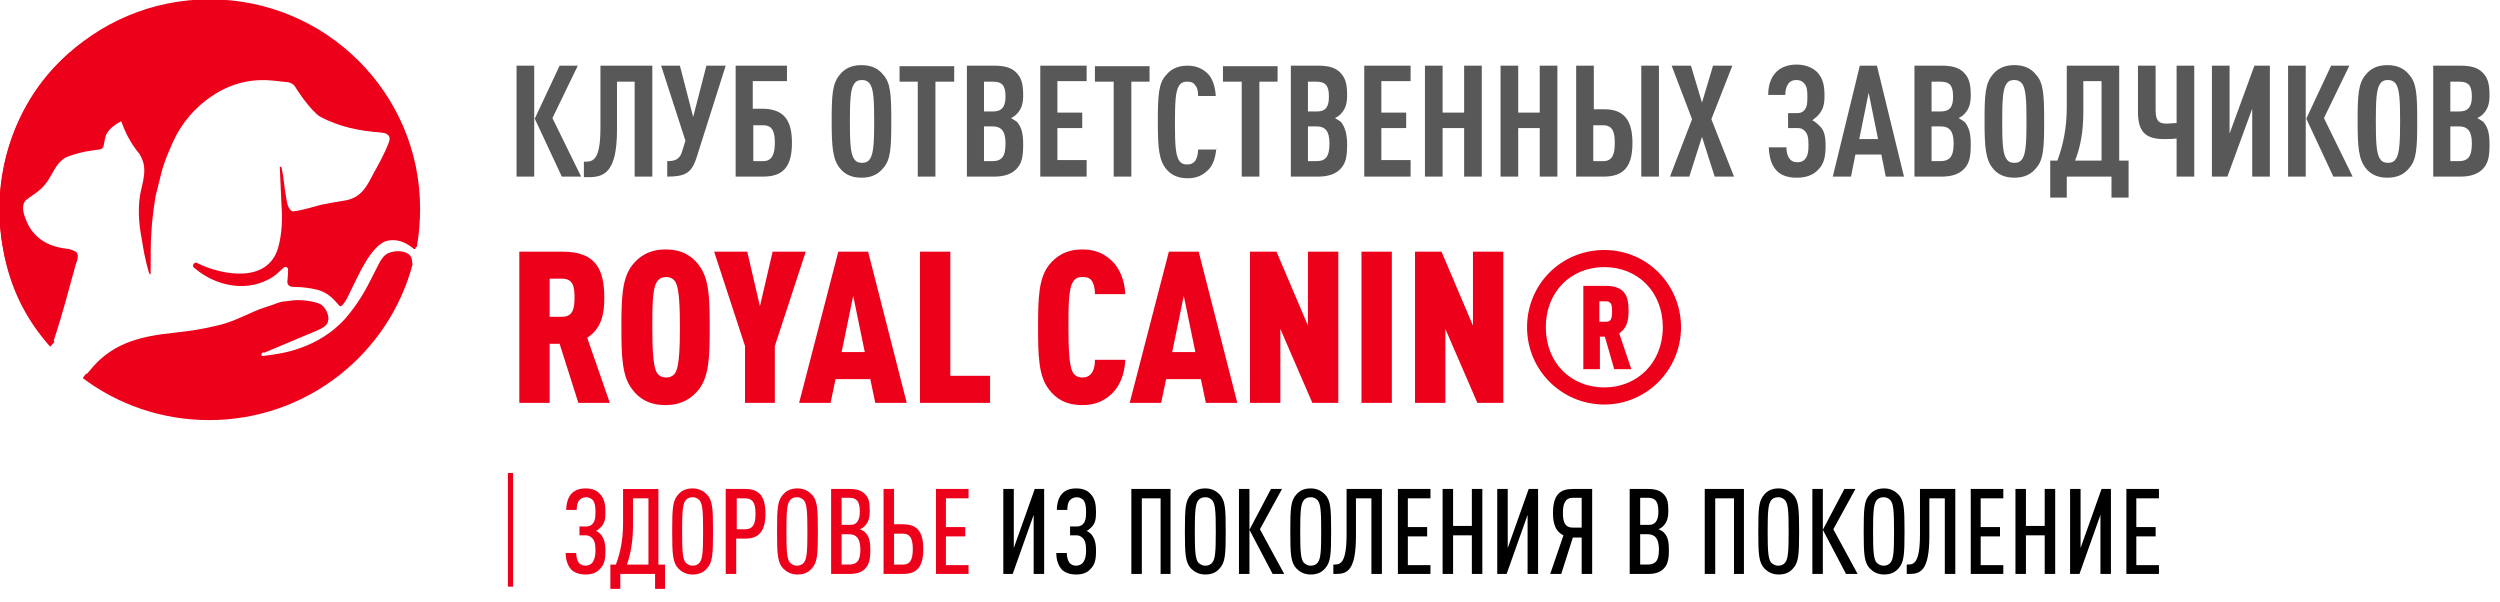 <?xml version="1.0" encoding="utf-8"?>
<svg version="1.1" xmlns="http://www.w3.org/2000/svg" xmlns:xlink="http://www.w3.org/1999/xlink" x="0px" y="0px"
	 viewBox="0 0 453 109" style="enable-background:new 0 0 453 109;" xml:space="preserve">
<style type="text/css">
	.st0{fill:#EC001A;}
	.st1{fill:none;stroke:#EC001A;stroke-width:1.043;}
	.st2{fill:#585858;}
	.st3{fill:none;stroke:#EC001A;stroke-width:0.94;}
</style>
<g>
	<g>
		<path class="st0" d="M22,22.1c0-0.1-0.1-0.1-0.1-0.1c0,0,0,0,0,0c-1,0.5-1.9,1.2-2.5,2.1c-0.4,0.6-0.4,1.4-0.6,2.2
			c-0.1,0.5-0.3,0.7-0.8,0.8c-0.4,0-1.3,0.2-2.7,0.4c-1.3,0.3-2.4,0.6-3.3,1c-2,1-2.5,3.4-3.9,5c-0.9,1.1-2.1,1.8-3.2,2.6
			c-1.5,1.1-0.3,3.6,0.3,4.8c1.5,2.7,4.1,3.9,7.1,4.2c0.2,0,0.5,0.1,1,0.3c1.3,0.4,0.7,1.8,0.4,2.6c-1.3,4.7-2.5,9.4-4.1,14.1
			c-0.1,0.2-0.1,0.3-0.3,0.5c0,0.1-0.2,0.2-0.2,0.2c0,0-0.2-0.2-0.2-0.2c-3.7-4.2-6.3-9-7.7-14.5c-3.6-14.3,0.6-30,12.4-39.4
			c1.1-0.9,2.6-1.8,3.9-2.7c0.6-0.4,1.1-0.7,1.6-1c2.1-1.1,3.5-1.8,4.4-2.1c2.1-0.7,4.1-1.4,6.3-1.8c3.5-0.6,6.9-0.9,10.4-0.6
			c2,0.2,3.3,0.3,3.9,0.5c1.8,0.4,3.6,0.8,5.4,1.4C51.6,3.4,53.4,4,55.1,5c1.2,0.7,2.5,1.3,3.7,2.1c1.7,1.2,2.8,2,3.3,2.4
			c0.5,0.4,1.5,1.3,2.8,2.7c0.8,0.8,1.5,1.6,2.2,2.4c0.9,1.2,1.8,2.3,2.6,3.5c1.7,2.8,2.5,4.4,3.6,7.4c2.3,6,3.4,12.1,2,19.5
			c0,0.1-0.2,0.2-0.3,0.1c0,0-0.4-0.3-0.4-0.3c-1.3-1-2.7-1.5-4.3-1.2c-3.1,0.6-5.6,6.9-6.9,9.4c-0.4,0.8-0.8,1.8-1.5,2.4
			c-0.1,0.1-0.3,0.1-0.4,0c-1.2-1.4-2.2-2.4-4-2.9c-1.3-0.3-2.6-0.5-4-0.5c-0.9,0-1.6-0.2-1.4-1.3c0.1-0.9,0.1-1.5,0.1-1.8
			c0-0.3-0.1-0.4-0.3-0.5c-0.2-0.1-0.4,0-0.5,0.1c-0.9,0.8-1.6,1.6-2.9,2.2c-4.3,2.2-9.5,1-13.1-2c-0.3-0.2-0.6-0.4-0.3-0.9
			c0.2-0.2,0.4-0.3,0.7-0.1c4.5,2.2,12.7,3.7,14.6-2.8c0.7-2.5,0.8-5.2,0.6-7.9c-0.1-2.2-0.2-4.4-0.3-6.7c0,0,0,0,0-0.1c0,0,0,0,0,0
			l0.1,0c0.1,0,0.1,0.1,0.2,0.1c0.4,1.7,0.5,3.5,0.8,5.2c0.2,1,0.2,2,1,2.7c0.1,0.1,0.2,0.1,0.3,0.1c1.8-0.2,3.9-0.9,5.1-1.2
			c1.4-0.3,2.7-0.5,3.9-0.7c2.4-0.3,3.6-1.4,4.8-3.5c0.8-1.6,1.8-3.2,2.5-4.7c0.6-1.2,0.9-2,1.1-2.5c0.2-0.6,0.1-1.1-0.4-1.4
			c-0.2-0.2-0.6-0.2-1.2-0.3c-3.9-0.3-7.3-1-10.8-2.8c-0.4-0.2-0.9-0.7-1.5-1.3c-1.1-1.2-2.2-2.7-3.2-4.3c-0.3-0.4-0.7-0.6-1.2-0.7
			c-0.9-0.1-1.9-0.2-2.8-0.3c-4.1-0.4-7.7,0.6-11,2.8c-3,2-5.5,4.9-7,8.2c-0.8,1.8-1.7,3.8-2.2,5.9c-0.3,1.3-0.7,2.7-1,4
			c-0.4,2.4-0.7,4.8-0.8,7.2c-0.1,1.1-0.1,3.4-0.1,6.8c0,0.1,0,0.2-0.1,0.2c-0.1,0-0.1,0-0.1-0.1c-0.1-0.2-0.2-0.4-0.2-0.5
			c-0.6-2.1-0.9-3.8-1.2-5.7c-0.6-3-0.8-6.3-0.1-9.1c0.6-2.6,1-4.3-0.4-6.5C23.7,26,22.8,24.2,22,22.1L22,22.1z"/>
		<path class="st0" d="M47.4,64.1c-0.1,0.2,0,0.3,0.1,0.4c0.1,0,0.1,0,0.2,0c2.3-0.3,4.4-0.6,6.6-1.4c3.2-1.1,6-2.9,8.2-5.3
			c0.5-0.6,1.1-1.3,1.6-2c2-2.7,3.1-5.2,4.5-7.9c0.4-0.8,0.9-1.6,1.7-2c1.5-0.7,3.9-0.5,4.3,1c0.1,0.3,0.1,0.7,0,1.1
			C71.1,59.7,61.5,69.6,50,73.4c-2.6,0.9-5.4,1.5-8.4,1.8c-0.9,0.1-1.8,0.1-2.7,0.1c-0.7,0-1.5,0.2-2.3,0.1
			c-1.8-0.2-3.7-0.3-5.5-0.6c-1.6-0.4-3.1-0.7-4.7-1.2c-1.2-0.4-2.3-0.7-3.4-1.2c-0.8-0.4-1.5-0.8-2.3-1.1c-1.7-0.9-3.8-1.7-5.4-2.8
			c-0.2-0.1,0.3-0.5,0.4-0.7c0,0,0,0,0,0c0.4-0.5,0.8-0.9,1.2-1.4c3.9-4.4,8.9-5.5,14.6-6.1c2.8-0.3,5.4-0.7,7.8-1.3
			c2.3-0.5,4.4-1.5,6.6-2.5c1.1-0.5,2.4-0.9,3.6-1.3c1-0.4,1.7-0.6,2.2-0.6c1-0.1,1.9-0.3,2.9-0.2c1.2,0.1,2.3,0.2,3.4,0.7
			c0.9,0.4,1.6,1.9,1.5,2.8c-0.1,1.2-1.2,1.6-2.3,2.1c-3.1,1.3-6.2,2.6-9.3,3.9C47.7,63.8,47.5,63.9,47.4,64.1L47.4,64.1z"/>
		<path class="st1" d="M74.3,47.6c-4.2,16.1-18.9,28-36.4,28c-8.5,0-16.3-2.8-22.6-7.5"/>
		<path class="st1" d="M9.5,62.3c-5.7-6.6-9.1-15.1-9.1-24.4C0.4,17.2,17.2,0.4,38,0.4c20.8,0,37.6,16.8,37.6,37.4
			c0,2.4-0.2,4.7-0.6,6.9"/>
	</g>
</g>
<path class="st2" d="M105.3,32h-3.5l-4.9-10.5l4.5-9.6h3.3l-4.6,9.5L105.3,32z M96.8,32h-3.2V11.9h3.2V32z M118.2,32H115V14.8h-3.2
	v8.7c0,7.7-2.3,8.6-5.1,8.6h-0.9v-2.8h0.3c1.4,0,2.7-0.4,2.7-6.1V11.9h9.4V32z M131.5,11.9l-5.3,16.7c-0.9,2.8-2.1,3.4-5.3,3.4v-2.8
	c1.7,0,2.4-0.5,2.8-2.1l0.5-1.6l-4.4-13.6h3.4l2.4,9.3l2.4-9.3H131.5z M143.5,25.9c0,4.2-1.5,6.1-5.2,6.1h-5V11.9h9.3v2.8h-6.2v5
	h1.9C142,19.8,143.5,21.7,143.5,25.9z M140.4,25.9c0-2-0.4-3.2-2.1-3.2h-1.8v6.5h1.8C139.9,29.2,140.4,27.9,140.4,25.9z M161.5,22
	c0,4.8-0.1,7-1.5,8.5c-0.8,1-2,1.7-3.9,1.7c-1.9,0-3.1-0.7-3.9-1.7c-1.3-1.6-1.5-3.8-1.5-8.5s0.1-6.9,1.5-8.5c0.8-1,2-1.7,3.9-1.7
	c1.9,0,3.1,0.7,3.9,1.7C161.4,15,161.5,17.2,161.5,22z M158.4,22c0-3.7-0.1-5.7-0.7-6.7c-0.3-0.5-0.8-0.8-1.5-0.8
	c-0.8,0-1.2,0.3-1.5,0.8c-0.6,1-0.7,3-0.7,6.7c0,3.7,0.1,5.7,0.7,6.7c0.3,0.5,0.7,0.8,1.5,0.8c0.8,0,1.2-0.3,1.5-0.8
	C158.3,27.7,158.4,25.6,158.4,22z M172.9,14.8h-3.4V32h-3.2V14.8H163v-2.8h9.9V14.8z M185.4,26.2c0,2.4-0.3,3.5-1.3,4.5
	c-0.8,0.8-2.1,1.3-3.9,1.3h-5V11.9h5c1.9,0,3.1,0.4,3.9,1.2c0.9,0.9,1.3,1.9,1.3,4.1c0,1.4-0.2,2.5-1.2,3.5c-0.3,0.3-0.6,0.5-1,0.7
	c0.4,0.2,0.8,0.5,1.1,0.7C185.2,23.2,185.4,24.4,185.4,26.2z M182.2,26c0-2.2-0.7-3.1-2.4-3.1h-1.5v6.3h1.5
	C181.5,29.2,182.2,28.4,182.2,26z M182.2,17.5c0-2-0.6-2.7-2.3-2.7h-1.6v5.4h1.6C181.5,20.2,182.2,19.4,182.2,17.5z M196.9,32h-8.4
	V11.9h8.4v2.8h-5.3v5.7h4.5v2.8h-4.5v5.8h5.3V32z M208.4,14.8h-3.4V32h-3.2V14.8h-3.4v-2.8h9.9V14.8z M220.4,26.7
	c-0.1,1.8-0.6,3.4-1.7,4.3c-0.9,0.8-1.9,1.3-3.5,1.3c-1.9,0-3.1-0.7-3.9-1.7c-1.3-1.6-1.5-3.8-1.5-8.5s0.1-7,1.5-8.5
	c0.8-1,2-1.7,3.9-1.7c1.5,0,2.6,0.5,3.5,1.3c1,0.9,1.5,2.5,1.6,4.2h-3.2c0-0.7-0.1-1.5-0.5-1.9c-0.3-0.5-0.7-0.7-1.5-0.7
	s-1.2,0.3-1.5,0.8c-0.6,1-0.7,3-0.7,6.7c0,3.7,0.1,5.7,0.7,6.7c0.3,0.5,0.7,0.8,1.5,0.8s1.2-0.3,1.5-0.7c0.3-0.5,0.5-1.2,0.5-2
	H220.4z M231.6,14.8h-3.4V32H225V14.8h-3.4v-2.8h9.9V14.8z M244.1,26.2c0,2.4-0.3,3.5-1.3,4.5c-0.8,0.8-2.1,1.3-3.9,1.3h-5V11.9h5
	c1.9,0,3.1,0.4,3.9,1.2c0.9,0.9,1.3,1.9,1.3,4.1c0,1.4-0.2,2.5-1.2,3.5c-0.3,0.3-0.6,0.5-1,0.7c0.4,0.2,0.8,0.5,1.1,0.7
	C243.8,23.2,244.1,24.4,244.1,26.2z M240.9,26c0-2.2-0.7-3.1-2.4-3.1H237v6.3h1.5C240.2,29.2,240.9,28.4,240.9,26z M240.8,17.5
	c0-2-0.6-2.7-2.3-2.7H237v5.4h1.6C240.2,20.2,240.8,19.4,240.8,17.5z M255.6,32h-8.4V11.9h8.4v2.8h-5.3v5.7h4.5v2.8h-4.5v5.8h5.3V32
	z M268.5,32h-3.2v-8.8h-3.9V32h-3.2V11.9h3.2v8.5h3.9v-8.5h3.2V32z M282.2,32H279v-8.8h-3.9V32h-3.2V11.9h3.2v8.5h3.9v-8.5h3.2V32z
	 M295.8,25.9c0,4.2-1.5,6.1-5.2,6.1h-5V11.9h3.2v7.9h1.9C294.2,19.8,295.8,21.7,295.8,25.9z M292.6,25.9c0-2-0.4-3.2-2.1-3.2h-1.8
	v6.5h1.8C292.2,29.2,292.6,27.9,292.6,25.9z M300.6,32h-3.2V11.9h3.2V32z M314.2,32h-3.5l-2.3-7.2l-2.3,7.2h-3.5l4-10.4l-3.7-9.7
	h3.5l2,6.7l2-6.7h3.5l-3.8,9.7L314.2,32z M330.8,26.4c0,2-0.3,3.3-1.3,4.3c-0.9,1-2.2,1.5-3.9,1.5c-1.6,0-2.8-0.4-3.6-1.2
	c-1-1-1.4-2.4-1.5-4.3h3.2c0,0.9,0.2,1.6,0.6,2.1c0.3,0.4,0.8,0.6,1.4,0.6s1.1-0.2,1.4-0.6c0.5-0.6,0.6-1.4,0.6-2.5
	c0-1.5-0.2-2.1-0.7-2.6c-0.4-0.4-0.8-0.5-1.3-0.5H324v-2.7h1.6c0.5,0,1-0.1,1.3-0.5c0.5-0.5,0.6-1.1,0.6-2.5c0-1.2-0.1-1.9-0.6-2.4
	c-0.3-0.4-0.8-0.6-1.4-0.6c-0.6,0-1.1,0.2-1.4,0.6c-0.4,0.5-0.6,1.2-0.6,2.1h-3.1c0-1.8,0.5-3.2,1.5-4.2c0.8-0.8,2.1-1.3,3.6-1.3
	c1.6,0,2.9,0.5,3.8,1.4c1,1.1,1.3,2.3,1.3,4.3c0,1.6-0.3,2.4-0.9,3.2c-0.4,0.5-0.8,0.8-1.3,1.2c0.6,0.3,1,0.7,1.4,1.1
	C330.5,23.6,330.8,24.6,330.8,26.4z M345,32h-3.3l-0.8-4h-4.7l-0.8,4h-3.3l4.9-20.1h3.1L345,32z M340.3,25.2l-1.7-8.4l-1.7,8.4
	H340.3z M357.1,26.2c0,2.4-0.3,3.5-1.3,4.5c-0.8,0.8-2.1,1.3-3.9,1.3h-5V11.9h5c1.9,0,3.1,0.4,3.9,1.2c0.9,0.9,1.3,1.9,1.3,4.1
	c0,1.4-0.2,2.5-1.2,3.5c-0.3,0.3-0.6,0.5-1,0.7c0.4,0.2,0.8,0.5,1.1,0.7C356.9,23.2,357.1,24.4,357.1,26.2z M354,26
	c0-2.2-0.7-3.1-2.4-3.1H350v6.3h1.5C353.3,29.2,354,28.4,354,26z M353.9,17.5c0-2-0.6-2.7-2.3-2.7H350v5.4h1.6
	C353.3,20.2,353.9,19.4,353.9,17.5z M370.4,22c0,4.8-0.1,7-1.5,8.5c-0.8,1-2,1.7-3.9,1.7s-3.1-0.7-3.9-1.7c-1.3-1.6-1.5-3.8-1.5-8.5
	s0.1-6.9,1.5-8.5c0.8-1,2-1.7,3.9-1.7s3.1,0.7,3.9,1.7C370.3,15,370.4,17.2,370.4,22z M367.2,22c0-3.7-0.1-5.7-0.7-6.7
	c-0.3-0.5-0.8-0.8-1.5-0.8c-0.8,0-1.2,0.3-1.5,0.8c-0.6,1-0.7,3-0.7,6.7c0,3.7,0.1,5.7,0.7,6.7c0.3,0.5,0.7,0.8,1.5,0.8
	c0.8,0,1.2-0.3,1.5-0.8C367.1,27.7,367.2,25.6,367.2,22z M385.6,35.8h-3V32h-8.1v3.8h-3v-6.7h1.3c1-2.7,1.7-5.8,1.7-9.7v-7.5h9.5
	v17.2h1.7V35.8z M380.8,29.2V14.7h-3.3v5.5c0,3.6-0.5,6.4-1.5,8.9H380.8z M397.5,32h-3.1v-6.9c-0.8,0.1-1.6,0.1-2.3,0.1
	c-3.3,0-4.7-1.3-4.7-4.9v-8.4h3.2V20c0,1.9,0.6,2.4,2,2.4c0.6,0,1.1-0.1,1.8-0.1V11.9h3.2V32z M403.6,32h-2.8V11.9h3.2v12.3
	l4.5-12.3h2.8V32h-3.2V19.7L403.6,32z M426.3,32h-3.5l-4.9-10.5l4.5-9.6h3.3l-4.6,9.5L426.3,32z M417.8,32h-3.2V11.9h3.2V32z
	 M438,22c0,4.8-0.1,7-1.5,8.5c-0.8,1-2,1.7-3.9,1.7c-1.9,0-3.1-0.7-3.9-1.7c-1.3-1.6-1.5-3.8-1.5-8.5s0.1-6.9,1.5-8.5
	c0.8-1,2-1.7,3.9-1.7c1.9,0,3.1,0.7,3.9,1.7C437.9,15,438,17.2,438,22z M434.9,22c0-3.7-0.1-5.7-0.7-6.7c-0.3-0.5-0.8-0.8-1.5-0.8
	c-0.8,0-1.2,0.3-1.5,0.8c-0.6,1-0.7,3-0.7,6.7c0,3.7,0.1,5.7,0.7,6.7c0.3,0.5,0.7,0.8,1.5,0.8c0.8,0,1.2-0.3,1.5-0.8
	C434.8,27.7,434.9,25.6,434.9,22z M451.1,26.2c0,2.4-0.3,3.5-1.3,4.5c-0.8,0.8-2.1,1.3-3.9,1.3h-5V11.9h5c1.9,0,3.1,0.4,3.9,1.2
	c0.9,0.9,1.3,1.9,1.3,4.1c0,1.4-0.2,2.5-1.2,3.5c-0.3,0.3-0.6,0.5-1,0.7c0.4,0.2,0.8,0.5,1.1,0.7C450.9,23.2,451.1,24.4,451.1,26.2z
	 M447.9,26c0-2.2-0.7-3.1-2.4-3.1H444v6.3h1.5C447.2,29.2,447.9,28.4,447.9,26z M447.9,17.5c0-2-0.6-2.7-2.3-2.7H444v5.4h1.6
	C447.2,20.2,447.9,19.4,447.9,17.5z"/>
<path class="st0" d="M110.5,73h-5.7l-3.4-10.7h-1.8V73h-5.5V45.6h7.8c6,0,7.6,3.1,7.6,8.4c0,2.9-0.5,5.5-3.1,7.2L110.5,73z
	 M104.1,53.9c0-1.6-0.1-3.4-2.2-3.4h-2.3v6.9h2.3C104,57.4,104.1,55.5,104.1,53.9z M128.6,59.3c0,5.3-0.1,8.9-2,11.3
	c-1.2,1.5-3,2.8-6,2.8c-3,0-4.8-1.2-6-2.8c-1.9-2.4-2-6-2-11.3s0.1-8.9,2-11.3c1.2-1.5,3-2.8,6-2.8c3,0,4.8,1.2,6,2.8
	C128.5,50.4,128.6,54,128.6,59.3z M123.2,59.3c0-3.3-0.1-6.7-0.7-8c-0.3-0.6-0.8-1.1-1.8-1.1s-1.5,0.5-1.8,1.1
	c-0.7,1.3-0.7,4.7-0.7,8c0,3.3,0.1,6.7,0.7,8c0.3,0.6,0.8,1.1,1.8,1.1s1.5-0.5,1.8-1.1C123.1,66,123.2,62.6,123.2,59.3z M146,45.6
	l-5.6,17.1V73H135V62.7l-5.6-17.1h6l2.3,9.9l2.3-9.9H146z M164.3,73h-5.7l-0.9-4.3h-6.3l-0.9,4.3h-5.7l7.1-27.4h5.4L164.3,73z
	 M156.7,63.8l-2.1-10.2l-2.1,10.2H156.7z M179.3,73h-12.6V45.6h5.5v22.5h7.2V73z M203.9,65.2c-0.1,2.6-1,4.8-2.5,6.2
	c-1.4,1.3-3,2-5.3,2c-3,0-4.8-1.2-6-2.8c-1.9-2.4-2-6-2-11.3s0.1-8.9,2-11.3c1.2-1.5,3-2.8,6-2.8c2.3,0,3.9,0.7,5.3,2
	c1.4,1.3,2.4,3.5,2.5,6.1h-5.5c0-0.8-0.1-1.5-0.4-2.1c-0.3-0.7-0.8-1-1.9-1s-1.5,0.5-1.8,1.1c-0.7,1.3-0.7,4.7-0.7,8
	c0,3.3,0.1,6.7,0.7,8c0.3,0.6,0.8,1.1,1.8,1.1s1.5-0.4,1.9-1.1c0.3-0.6,0.4-1.3,0.4-2.1H203.9z M224.2,73h-5.7l-0.9-4.3h-6.3
	l-0.9,4.3h-5.7l7.1-27.4h5.4L224.2,73z M216.6,63.8l-2.1-10.2l-2.1,10.2H216.6z M242.5,73h-4.7L232,59.6V73h-5.5V45.6h4.8L237,59
	V45.6h5.5V73z M252.2,73h-5.5V45.6h5.5V73z M272.4,73h-4.7l-5.8-13.4V73h-5.5V45.6h4.8l5.7,13.4V45.6h5.5V73z M304.6,59.3
	c0,7.7-6.2,14-13.9,14s-14-6.2-14-14s6.2-14,14-14S304.6,51.6,304.6,59.3z M301.3,59.3c0-6.4-4.5-10.9-10.6-10.9
	c-6.1,0-10.6,4.5-10.6,10.9s4.5,10.9,10.6,10.9C296.7,70.2,301.3,65.7,301.3,59.3z M295.6,66.9h-3.1l-1.7-5.9h-0.9v5.9h-3V51.8h4.2
	c1.4,0,2.4,0.4,3,1c0.8,0.8,1,2,1,3.6c0,1.3-0.2,2.5-1,3.4c-0.2,0.2-0.4,0.4-0.7,0.6L295.6,66.9z M292.1,56.4c0-0.5,0-1.2-0.3-1.5
	c-0.2-0.2-0.4-0.3-0.8-0.3h-1.2v3.7h1.2c0.4,0,0.6-0.1,0.8-0.3C292.1,57.6,292.1,57,292.1,56.4z"/>
<line class="st3" x1="92.5" y1="85.7" x2="92.5" y2="106.3"/>
<path class="st0" d="M109.7,99.8c0,1.6-0.2,2.5-1,3.3c-0.6,0.7-1.5,1-2.6,1c-1.1,0-1.9-0.3-2.5-0.8c-0.7-0.7-1.1-1.8-1.1-3.1h1.9
	c0,0.7,0.2,1.4,0.5,1.8c0.3,0.3,0.6,0.5,1.2,0.5c0.5,0,0.9-0.2,1.2-0.5c0.4-0.5,0.6-1.2,0.6-2.2c0-1.3-0.2-1.9-0.6-2.3
	c-0.3-0.3-0.7-0.5-1.1-0.5h-1.2v-1.6h1.2c0.4,0,0.8-0.1,1.1-0.4c0.4-0.4,0.6-0.9,0.6-2.2c0-1-0.1-1.7-0.5-2.2
	c-0.3-0.3-0.7-0.5-1.2-0.5c-0.5,0-0.9,0.2-1.2,0.5c-0.4,0.4-0.5,1.1-0.5,1.8h-1.9c0-1.3,0.4-2.4,1-3c0.6-0.6,1.4-0.9,2.5-0.9
	c1.1,0,2,0.3,2.6,1c0.8,0.8,1,1.9,1,3.3c0,1.4-0.2,2-0.7,2.6c-0.3,0.3-0.6,0.6-1,0.8c0.4,0.2,0.8,0.5,1,0.8
	C109.4,97.6,109.7,98.3,109.7,99.8z M120.5,106.7h-1.8V104h-6.3v2.7h-1.8v-4.4h1c0.8-2.1,1.3-4.5,1.3-7.5v-6.2h6.4v13.7h1.2V106.7z
	 M117.5,102.3V90.3h-2.8v4.9c0,2.8-0.4,5.1-1.1,7.1H117.5z M129.2,96.3c0,4.3-0.1,5.6-1.1,6.7c-0.6,0.7-1.4,1.1-2.6,1.1
	c-1.2,0-2-0.5-2.6-1.1c-1-1.1-1.1-2.5-1.1-6.7c0-4.3,0.1-5.6,1.1-6.7c0.6-0.7,1.4-1.1,2.6-1.1c1.2,0,2,0.5,2.6,1.1
	C129.1,90.7,129.2,92,129.2,96.3z M127.4,96.3c0-3.7-0.1-4.9-0.6-5.6c-0.3-0.3-0.6-0.6-1.3-0.6c-0.6,0-1,0.2-1.3,0.6
	c-0.5,0.7-0.6,2-0.6,5.6s0.1,4.9,0.6,5.6c0.3,0.3,0.7,0.6,1.3,0.6c0.6,0,1-0.2,1.3-0.6C127.3,101.2,127.4,100,127.4,96.3z
	 M138.7,93.1c0,3.4-1.4,4.5-3.7,4.5h-1.6v6.4h-1.9V88.6h3.5C137.4,88.6,138.7,89.7,138.7,93.1z M136.9,93.1c0-2.1-0.6-2.8-1.9-2.8
	h-1.5v5.6h1.5C136.3,95.9,136.9,95.2,136.9,93.1z M148.2,96.3c0,4.3-0.1,5.6-1.1,6.7c-0.6,0.7-1.4,1.1-2.6,1.1c-1.2,0-2-0.5-2.6-1.1
	c-1-1.1-1.1-2.5-1.1-6.7c0-4.3,0.1-5.6,1.1-6.7c0.6-0.7,1.4-1.1,2.6-1.1c1.2,0,2,0.5,2.6,1.1C148.1,90.7,148.2,92,148.2,96.3z
	 M146.3,96.3c0-3.7-0.1-4.9-0.6-5.6c-0.3-0.3-0.6-0.6-1.3-0.6c-0.6,0-1,0.2-1.3,0.6c-0.5,0.7-0.6,2-0.6,5.6s0.1,4.9,0.6,5.6
	c0.3,0.3,0.7,0.6,1.3,0.6c0.6,0,1-0.2,1.3-0.6C146.2,101.2,146.3,100,146.3,96.3z M157.7,99.7c0,1.9-0.3,2.7-1,3.4
	c-0.6,0.6-1.5,0.9-2.8,0.9h-3.3V88.6h3.3c1.4,0,2.2,0.3,2.8,0.9c0.7,0.7,0.9,1.4,0.9,3.1c0,1.1-0.2,2-0.9,2.7
	c-0.3,0.3-0.6,0.5-0.9,0.6c0.3,0.1,0.7,0.3,1,0.6C157.6,97.3,157.7,98.4,157.7,99.7z M155.9,99.6c0-2-0.7-2.8-2.1-2.8h-1.3v5.5h1.3
	C155.2,102.3,155.9,101.7,155.9,99.6z M155.8,92.7c0-1.9-0.6-2.5-1.9-2.5h-1.4v4.9h1.4C155.1,95.2,155.8,94.5,155.8,92.7z
	 M167.3,99.5c0,3.4-1.3,4.5-3.7,4.5h-3.5V88.6h1.9V95h1.6C166,95,167.3,96.1,167.3,99.5z M165.4,99.5c0-2.1-0.6-2.8-1.8-2.8h-1.6
	v5.6h1.6C164.8,102.3,165.4,101.6,165.4,99.5z M175.5,104h-5.9V88.6h5.9v1.7h-4.1v5.2h3.5v1.7h-3.5v5.2h4.1V104z"/>
<path d="M189.2,104h-1.9V93.3l-3.8,10.7h-1.7V88.6h1.9v10.7l3.8-10.7h1.7V104z M198.6,99.8c0,1.6-0.2,2.5-1,3.3
	c-0.6,0.7-1.5,1-2.6,1c-1.1,0-1.9-0.3-2.5-0.8c-0.7-0.7-1.1-1.8-1.1-3.1h1.9c0,0.7,0.2,1.4,0.5,1.8c0.3,0.3,0.6,0.5,1.2,0.5
	c0.5,0,0.9-0.2,1.2-0.5c0.4-0.5,0.6-1.2,0.6-2.2c0-1.3-0.2-1.9-0.6-2.3c-0.3-0.3-0.7-0.5-1.1-0.5h-1.2v-1.6h1.2
	c0.4,0,0.8-0.1,1.1-0.4c0.4-0.4,0.6-0.9,0.6-2.2c0-1-0.1-1.7-0.5-2.2c-0.3-0.3-0.7-0.5-1.2-0.5c-0.5,0-0.9,0.2-1.2,0.5
	c-0.4,0.4-0.5,1.1-0.5,1.8h-1.9c0-1.3,0.4-2.4,1-3c0.6-0.6,1.4-0.9,2.5-0.9c1.1,0,2,0.3,2.6,1c0.8,0.8,1,1.9,1,3.3
	c0,1.4-0.2,2-0.7,2.6c-0.3,0.3-0.6,0.6-1,0.8c0.4,0.2,0.8,0.5,1,0.8C198.3,97.6,198.6,98.3,198.6,99.8z M212.2,104h-1.9V90.3h-3.4
	V104h-1.9V88.6h7.1V104z M222.1,96.3c0,4.3-0.1,5.6-1.1,6.7c-0.6,0.7-1.4,1.1-2.6,1.1c-1.2,0-2-0.5-2.6-1.1c-1-1.1-1.1-2.5-1.1-6.7
	c0-4.3,0.1-5.6,1.1-6.7c0.6-0.7,1.4-1.1,2.6-1.1c1.2,0,2,0.5,2.6,1.1C222,90.7,222.1,92,222.1,96.3z M220.3,96.3
	c0-3.7-0.1-4.9-0.6-5.6c-0.3-0.3-0.6-0.6-1.3-0.6c-0.6,0-1,0.2-1.3,0.6c-0.5,0.7-0.6,2-0.6,5.6s0.1,4.9,0.6,5.6
	c0.3,0.3,0.7,0.6,1.3,0.6c0.6,0,1-0.2,1.3-0.6C220.2,101.2,220.3,100,220.3,96.3z M226.4,104h-1.9V88.6h1.9V104z M232.7,104h-2.1
	l-4.2-8l3.9-7.4h2l-4,7.3L232.7,104z M241.2,96.3c0,4.3-0.1,5.6-1.1,6.7c-0.6,0.7-1.4,1.1-2.6,1.1c-1.2,0-2-0.5-2.6-1.1
	c-1-1.1-1.1-2.5-1.1-6.7c0-4.3,0.1-5.6,1.1-6.7c0.6-0.7,1.4-1.1,2.6-1.1c1.2,0,2,0.5,2.6,1.1C241.1,90.7,241.2,92,241.2,96.3z
	 M239.4,96.3c0-3.7-0.1-4.9-0.6-5.6c-0.3-0.3-0.6-0.6-1.3-0.6c-0.6,0-1,0.2-1.3,0.6c-0.5,0.7-0.6,2-0.6,5.6s0.1,4.9,0.6,5.6
	c0.3,0.3,0.7,0.6,1.3,0.6c0.6,0,1-0.2,1.3-0.6C239.3,101.2,239.4,100,239.4,96.3z M250.4,104h-1.9V90.3h-2.8v6.8
	c0,6.3-1.6,6.9-3.6,6.9h-0.5v-1.7h0.2c1.1,0,2.2-0.3,2.2-5.5v-8.2h6.4V104z M259.2,104h-5.9V88.6h5.9v1.7h-4.1v5.2h3.5v1.7h-3.5v5.2
	h4.1V104z M268.6,104h-1.9v-7h-3.4v7h-1.9V88.6h1.9v6.7h3.4v-6.7h1.9V104z M278.7,104h-1.9V93.3l-3.8,10.7h-1.7V88.6h1.9v10.7
	l3.8-10.7h1.7V104z M288.5,104h-1.9v-6.6H285l-2.1,6.6h-2l2.4-7c-1.3-0.6-1.9-1.9-1.9-4c0-3.4,1.3-4.4,3.6-4.4h3.5V104z M286.6,95.7
	v-5.5H285c-1.4,0-1.8,1.1-1.8,2.7c0,1.6,0.3,2.7,1.8,2.7H286.6z M302.4,99.7c0,1.9-0.3,2.7-1,3.4c-0.6,0.6-1.5,0.9-2.8,0.9h-3.3
	V88.6h3.3c1.4,0,2.2,0.3,2.8,0.9c0.7,0.7,0.9,1.4,0.9,3.1c0,1.1-0.2,2-0.9,2.7c-0.3,0.3-0.6,0.5-0.9,0.6c0.3,0.1,0.7,0.3,1,0.6
	C302.3,97.3,302.4,98.4,302.4,99.7z M300.6,99.6c0-2-0.7-2.8-2.1-2.8h-1.3v5.5h1.3C299.9,102.3,300.6,101.7,300.6,99.6z M300.5,92.7
	c0-1.9-0.6-2.5-1.9-2.5h-1.4v4.9h1.4C299.8,95.2,300.5,94.5,300.5,92.7z M316.1,104h-1.9V90.3h-3.4V104h-1.9V88.6h7.1V104z
	 M326,96.3c0,4.3-0.1,5.6-1.1,6.7c-0.6,0.7-1.4,1.1-2.6,1.1c-1.2,0-2-0.5-2.6-1.1c-1-1.1-1.1-2.5-1.1-6.7c0-4.3,0.1-5.6,1.1-6.7
	c0.6-0.7,1.4-1.1,2.6-1.1c1.2,0,2,0.5,2.6,1.1C325.9,90.7,326,92,326,96.3z M324.1,96.3c0-3.7-0.1-4.9-0.6-5.6
	c-0.3-0.3-0.6-0.6-1.3-0.6c-0.6,0-1,0.2-1.3,0.6c-0.5,0.7-0.6,2-0.6,5.6s0.1,4.9,0.6,5.6c0.3,0.3,0.7,0.6,1.3,0.6
	c0.6,0,1-0.2,1.3-0.6C324,101.2,324.1,100,324.1,96.3z M330.3,104h-1.9V88.6h1.9V104z M336.6,104h-2.1l-4.2-8l3.9-7.4h2l-4,7.3
	L336.6,104z M345.1,96.3c0,4.3-0.1,5.6-1.1,6.7c-0.6,0.7-1.4,1.1-2.6,1.1c-1.2,0-2-0.5-2.6-1.1c-1-1.1-1.1-2.5-1.1-6.7
	c0-4.3,0.1-5.6,1.1-6.7c0.6-0.7,1.4-1.1,2.6-1.1c1.2,0,2,0.5,2.6,1.1C345,90.7,345.1,92,345.1,96.3z M343.2,96.3
	c0-3.7-0.1-4.9-0.6-5.6c-0.3-0.3-0.6-0.6-1.3-0.6c-0.6,0-1,0.2-1.3,0.6c-0.5,0.7-0.6,2-0.6,5.6s0.1,4.9,0.6,5.6
	c0.3,0.3,0.7,0.6,1.3,0.6c0.6,0,1-0.2,1.3-0.6C343.1,101.2,343.2,100,343.2,96.3z M354.3,104h-1.9V90.3h-2.8v6.8
	c0,6.3-1.6,6.9-3.6,6.9h-0.5v-1.7h0.2c1.1,0,2.2-0.3,2.2-5.5v-8.2h6.4V104z M363,104h-5.9V88.6h5.9v1.7h-4.1v5.2h3.5v1.7h-3.5v5.2
	h4.1V104z M372.4,104h-1.9v-7h-3.4v7h-1.9V88.6h1.9v6.7h3.4v-6.7h1.9V104z M382.5,104h-1.9V93.3l-3.8,10.7h-1.7V88.6h1.9v10.7
	l3.8-10.7h1.7V104z M391.2,104h-5.9V88.6h5.9v1.7h-4.1v5.2h3.5v1.7h-3.5v5.2h4.1V104z"/>
</svg>
